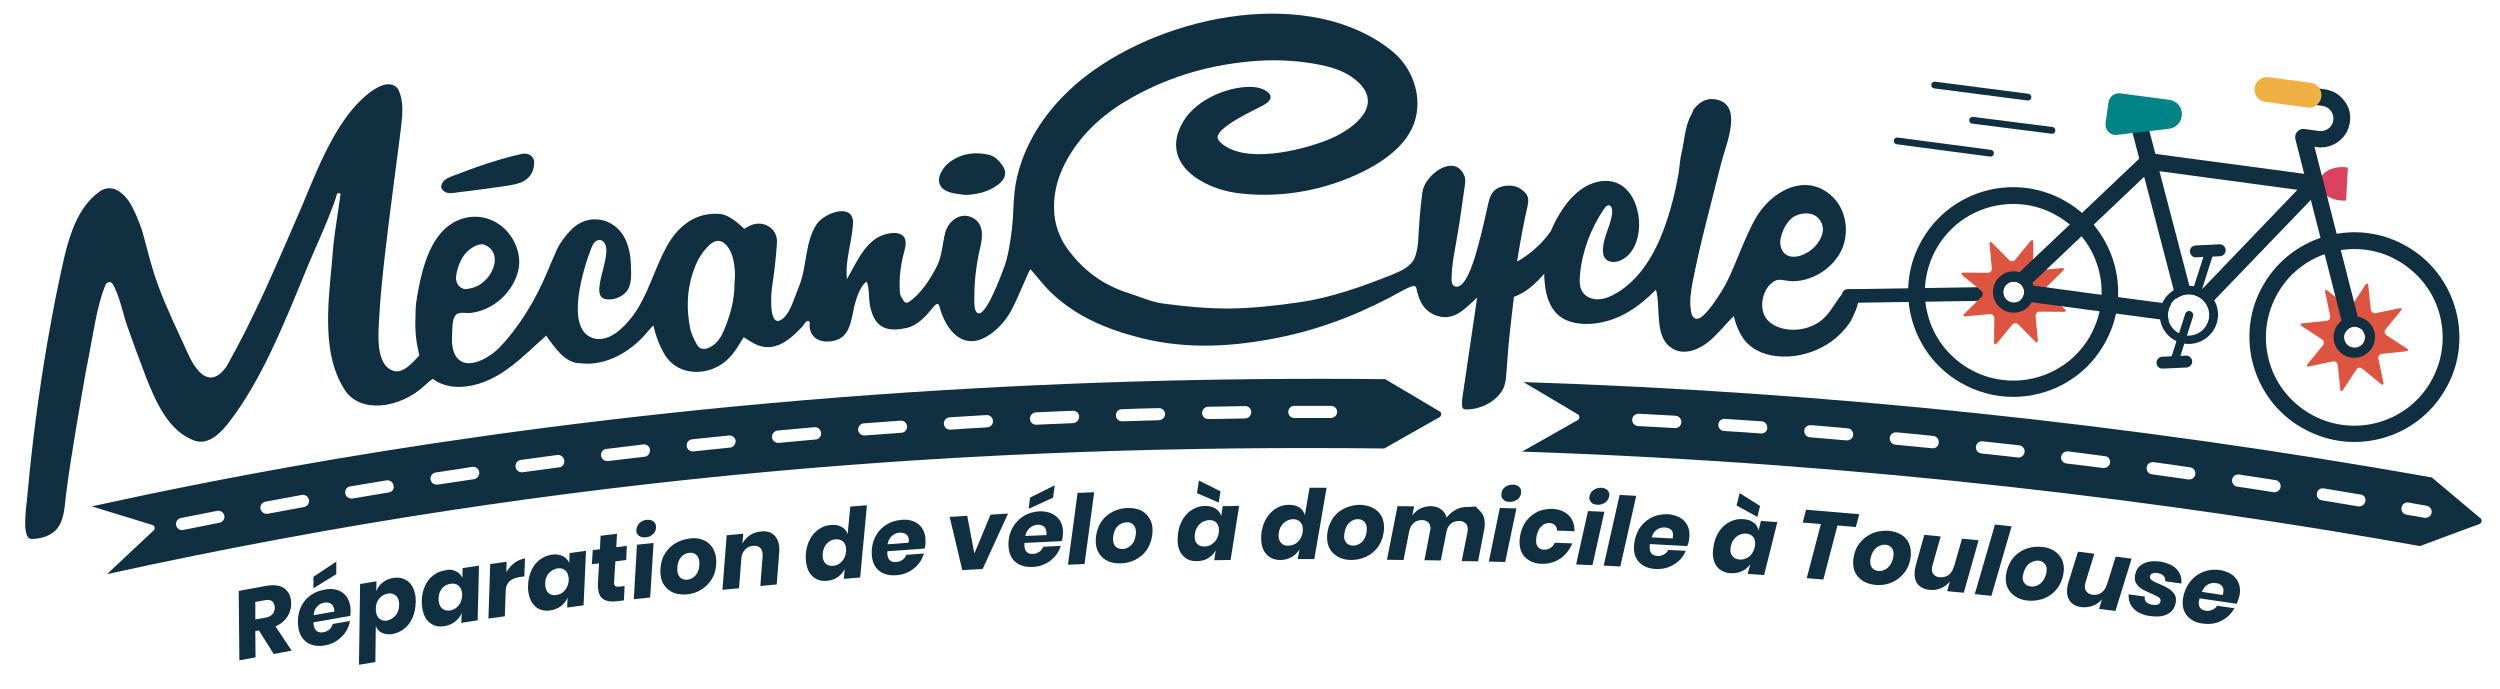 <?xml version="1.0" encoding="utf-8"?>
<!-- Generator: Adobe Illustrator 23.0.1, SVG Export Plug-In . SVG Version: 6.00 Build 0)  -->
<svg version="1.1" id="Calque_1" xmlns="http://www.w3.org/2000/svg" xmlns:xlink="http://www.w3.org/1999/xlink" x="0px" y="0px"
	 viewBox="0 0 1114.3 307.3" style="enable-background:new 0 0 1114.3 307.3;" xml:space="preserve">
<style type="text/css">
	.st0{fill:#102F40;}
	.st1{fill:#DD5540;}
	.st2{fill:#DA425D;}
	.st3{fill:#F0B043;}
	.st4{fill:#3C3D41;}
	.st5{fill:#028486;}
	.st6{fill:#068587;}
	.st7{fill:#112F41;}
	.st8{fill:none;stroke:#FFFFFF;stroke-width:59.498;stroke-miterlimit:10;}
	.st9{fill:none;stroke:#112F41;stroke-width:13.222;stroke-linecap:round;stroke-miterlimit:10;}
	
		.st10{fill:none;stroke:#112F41;stroke-width:13.222;stroke-linecap:round;stroke-miterlimit:10;stroke-dasharray:39.869,53.159;}
	.st11{clip-path:url(#SVGID_3_);}
	.st12{fill:#F0AA21;}
	.st13{fill:#FF8000;}
	.st14{fill:#ED553B;}
	.st15{fill:#FFFFFF;}
	.st16{fill:none;stroke:#3B3D41;stroke-width:24.553;stroke-miterlimit:10;}
	.st17{fill:none;stroke:#FFFFFF;stroke-width:5.456;stroke-linecap:round;stroke-miterlimit:10;}
	.st18{fill:none;stroke:#FFFFFF;stroke-width:5.456;stroke-linecap:round;stroke-miterlimit:10;stroke-dasharray:16.234,21.645;}
	.st19{fill:none;stroke:#3B3D41;stroke-width:2.587;stroke-linecap:round;stroke-miterlimit:10;}
	.st20{fill:#3B3D41;}
	.st21{fill:none;stroke:#3B3D41;stroke-width:5.282;stroke-linecap:round;stroke-linejoin:round;stroke-miterlimit:10;}
	.st22{fill:#E2E7EA;stroke:#3B3D41;stroke-width:3.238;stroke-linecap:round;stroke-linejoin:round;stroke-miterlimit:10;}
	.st23{fill:none;stroke:#3B3D41;stroke-width:4.637;stroke-linecap:round;stroke-linejoin:round;stroke-miterlimit:10;}
	.st24{fill:none;stroke:#3B3D41;stroke-width:6.477;stroke-miterlimit:10;}
	.st25{fill:none;stroke:#3B3D41;stroke-width:1.619;stroke-linecap:round;stroke-linejoin:round;stroke-miterlimit:10;}
	.st26{fill:none;stroke:#3B3D41;stroke-width:6.477;stroke-linecap:round;stroke-linejoin:round;stroke-miterlimit:10;}
	.st27{fill:none;stroke:#3B3D41;stroke-width:9.715;stroke-linecap:round;stroke-linejoin:round;stroke-miterlimit:10;}
	.st28{fill:#FFFFFF;stroke:#3B3D41;stroke-width:3.238;stroke-miterlimit:10;}
	.st29{fill:#3B3D41;stroke:#3B3D41;stroke-width:8.153;stroke-linecap:round;stroke-linejoin:round;stroke-miterlimit:10;}
	.st30{fill:#F4F0E4;}
	.st31{fill:#6B3A4A;}
	.st32{fill:none;stroke:#112F41;stroke-width:9;stroke-miterlimit:10;}
	.st33{fill:#DF405C;}
	.st34{fill:#F2B134;}
	.st35{fill:#A6271E;}
	.st36{fill:#272A2C;}
	.st37{fill:#102935;}
	.st38{clip-path:url(#SVGID_10_);}
	.st39{opacity:0.39;clip-path:url(#SVGID_10_);}
	.st40{fill:none;stroke:#112F41;stroke-width:24.553;stroke-miterlimit:10;}
	.st41{fill:none;stroke:#FFFFFF;stroke-width:5.456;stroke-linecap:round;stroke-miterlimit:10;stroke-dasharray:16.453,21.937;}
	.st42{fill:none;stroke:#112F41;stroke-width:31;stroke-miterlimit:10;}
	.st43{clip-path:url(#SVGID_14_);fill:none;stroke:#112F41;stroke-width:64.226;stroke-miterlimit:10;}
	.st44{clip-path:url(#SVGID_14_);}
	.st45{fill:none;stroke:#FFFFFF;stroke-width:14.272;stroke-linecap:round;stroke-miterlimit:10;}
	
		.st46{fill:none;stroke:#FFFFFF;stroke-width:14.272;stroke-linecap:round;stroke-miterlimit:10;stroke-dasharray:43.037,57.383;}
	.st47{clip-path:url(#SVGID_16_);fill:none;stroke:#112F41;stroke-width:64.226;stroke-miterlimit:10;}
	.st48{clip-path:url(#SVGID_16_);}
	.st49{fill:none;stroke:#112F41;stroke-width:11.796;stroke-miterlimit:10;}
	.st50{fill:none;stroke:#112F41;stroke-width:11;stroke-miterlimit:10;}
	.st51{fill:none;}
</style>
<g>
	<g>
		<path class="st0" d="M641.7,183.4l-11.1-6.6l-13.2-7.8l0,0c-76-0.8-151.7,1.5-227.1,6.9c-172.6,12.4-295.8,38.1-349.4,49.8
			l14.7,4.5l12.3,3.8c1.1,0.3,1.4,1.7,0.6,2.4l-9.5,8.9l-11.3,10.6c205.2-45.2,393.1-58,569.3-56l0,0l13.4-7.6l11.3-6.4
			C642.6,185.3,642.6,183.9,641.7,183.4z M97.8,233c-5.6,1.1-11,2.2-16.1,3.2c-0.2,0-0.4,0.1-0.5,0.1c-1.3,0-2.4-0.9-2.7-2.2
			c-0.3-1.5,0.7-2.9,2.1-3.2c5.1-1,10.5-2.1,16.2-3.2c1.5-0.3,2.9,0.7,3.2,2.2C100.3,231.3,99.3,232.7,97.8,233z M135.5,226
			c-5.6,1-10.9,2-16.2,3c-0.2,0-0.3,0-0.5,0c-1.3,0-2.4-0.9-2.7-2.2c-0.3-1.5,0.7-2.9,2.2-3.2c5.2-1,10.6-2,16.2-3
			c1.5-0.3,2.9,0.7,3.2,2.2C138,224.3,137,225.7,135.5,226z M173.3,219.5c-5.5,0.9-10.9,1.8-16.2,2.7c-0.2,0-0.3,0-0.5,0
			c-1.3,0-2.5-0.9-2.7-2.3c-0.3-1.5,0.7-2.9,2.2-3.1c5.3-0.9,10.7-1.8,16.2-2.7c1.5-0.2,2.9,0.8,3.1,2.3
			C175.8,217.9,174.8,219.3,173.3,219.5z M211.2,213.6c-5.5,0.8-10.9,1.6-16.2,2.4c-0.1,0-0.3,0-0.4,0c-1.3,0-2.5-1-2.7-2.3
			c-0.2-1.5,0.8-2.9,2.3-3.1c5.3-0.8,10.8-1.6,16.3-2.5c1.5-0.2,2.9,0.8,3.1,2.3C213.7,212,212.7,213.4,211.2,213.6z M249.2,208.3
			c-5.5,0.7-10.9,1.5-16.3,2.2c-0.1,0-0.3,0-0.4,0c-1.3,0-2.5-1-2.7-2.4c-0.2-1.5,0.8-2.9,2.3-3.1c5.4-0.7,10.8-1.5,16.3-2.2
			c1.5-0.2,2.9,0.9,3.1,2.3C251.7,206.8,250.7,208.2,249.2,208.3z M287.2,203.6c-5.5,0.6-11,1.3-16.3,1.9c-0.1,0-0.2,0-0.3,0
			c-1.4,0-2.5-1-2.7-2.4c-0.2-1.5,0.9-2.9,2.4-3c5.4-0.7,10.8-1.3,16.4-2c1.5-0.2,2.9,0.9,3,2.4
			C289.8,202.1,288.7,203.5,287.2,203.6z M325.4,199.5c-5.5,0.6-11,1.1-16.3,1.7c-0.1,0-0.2,0-0.3,0c-1.4,0-2.6-1-2.7-2.4
			c-0.2-1.5,0.9-2.8,2.4-3c5.4-0.6,10.9-1.1,16.4-1.7c1.5-0.1,2.8,0.9,3,2.4C327.9,198,326.9,199.3,325.4,199.5z M363.5,195.9
			c-5.5,0.5-11,1-16.4,1.5c-0.1,0-0.2,0-0.3,0c-1.4,0-2.6-1.1-2.7-2.5c-0.1-1.5,1-2.8,2.5-3c5.4-0.5,10.9-1,16.4-1.5
			c1.5-0.1,2.8,1,3,2.5C366.1,194.5,365,195.8,363.5,195.9z M401.8,192.9c-5.5,0.4-11,0.8-16.4,1.2c-0.1,0-0.1,0-0.2,0
			c-1.4,0-2.6-1.1-2.7-2.5c-0.1-1.5,1-2.8,2.5-2.9c5.4-0.4,10.9-0.8,16.4-1.2c1.5-0.1,2.8,1,2.9,2.5
			C404.4,191.5,403.3,192.8,401.8,192.9z M440,190.5c-5.5,0.3-11,0.6-16.4,1c-0.1,0-0.1,0-0.2,0c-1.4,0-2.6-1.1-2.7-2.6
			c-0.1-1.5,1-2.8,2.6-2.9c5.4-0.3,10.9-0.7,16.4-1c1.5-0.1,2.8,1.1,2.9,2.6C442.7,189.1,441.5,190.4,440,190.5z M478.3,188.6
			c-5.5,0.2-11,0.5-16.4,0.7c0,0-0.1,0-0.1,0c-1.4,0-2.7-1.1-2.7-2.6c-0.1-1.5,1.1-2.8,2.6-2.9c5.4-0.3,10.9-0.5,16.5-0.7
			c1.5-0.1,2.8,1.1,2.8,2.6C481,187.3,479.8,188.5,478.3,188.6z M516.6,187.3c-5.5,0.2-11,0.3-16.4,0.5c0,0-0.1,0-0.1,0
			c-1.5,0-2.7-1.2-2.7-2.6c-0.1-1.5,1.1-2.8,2.6-2.8c5.4-0.2,10.9-0.4,16.5-0.5c0,0,0.1,0,0.1,0c1.5,0,2.7,1.2,2.7,2.7
			C519.3,186,518.1,187.2,516.6,187.3z M555,186.5c-5.5,0.1-11,0.2-16.4,0.3c0,0,0,0-0.1,0c-1.5,0-2.7-1.2-2.7-2.7
			c0-1.5,1.2-2.8,2.7-2.8c5.5-0.1,10.9-0.2,16.5-0.3c0,0,0,0,0,0c1.5,0,2.7,1.2,2.7,2.7C557.7,185.2,556.5,186.5,555,186.5z
			 M593.3,186.3C593.3,186.3,593.3,186.3,593.3,186.3l-2.8,0c-4.6,0-9.1,0-13.6,0c0,0,0,0,0,0c-1.5,0-2.7-1.2-2.7-2.7
			c0-1.5,1.2-2.7,2.7-2.7c4.5,0,9.1,0,13.6,0l2.8,0c1.5,0,2.7,1.2,2.7,2.7C596,185,594.8,186.2,593.3,186.3z"/>
	</g>
	<g>
		<path class="st0" d="M1105.6,231l-9.9-8.3l-11.8-9.9l0,0C949.4,188.9,814,174.7,679,170.3h-0.1l0.1,0l13.2,7.8l11.1,6.6
			c0.9,0.6,0.9,1.9,0,2.5l-11.3,6.4c0,0-10.1,5.7-13.4,7.6c0,0-0.1,0.1-0.1,0.1l0.2,0c154.1,5.2,290.3,22.5,399.9,42.1l0,0l0,0
			c0,0,0,0,0,0l0,0l14.5-5.4l12.2-4.5C1106.2,233.1,1106.4,231.7,1105.6,231z M746.7,190.8c-0.1,0-0.1,0-0.2,0
			c-5.5-0.3-11-0.6-16.4-0.9c-1.5-0.1-2.7-1.4-2.6-2.9c0.1-1.5,1.4-2.6,2.9-2.6c5.5,0.3,10.9,0.6,16.4,0.9c1.5,0.1,2.7,1.4,2.6,2.9
			C749.4,189.6,748.2,190.8,746.7,190.8z M785,193.2c-0.1,0-0.1,0-0.2,0c-5.5-0.4-11-0.8-16.4-1.1c-1.5-0.1-2.6-1.4-2.5-2.9
			c0.1-1.5,1.4-2.6,2.9-2.5c5.5,0.4,10.9,0.7,16.4,1.1c1.5,0.1,2.6,1.4,2.5,2.9C787.7,192.2,786.5,193.2,785,193.2z M823.3,196.3
			c-0.1,0-0.2,0-0.2,0c-5.5-0.5-10.9-0.9-16.4-1.4c-1.5-0.1-2.6-1.4-2.5-2.9c0.1-1.5,1.4-2.6,2.9-2.5c5.4,0.4,10.9,0.9,16.4,1.4
			c1.5,0.1,2.6,1.4,2.5,3C825.9,195.2,824.7,196.3,823.3,196.3z M861.5,199.8c-0.1,0-0.2,0-0.3,0c-5.5-0.5-10.9-1.1-16.4-1.6
			c-1.5-0.1-2.6-1.5-2.5-3c0.1-1.5,1.5-2.6,3-2.5c5.4,0.5,10.9,1,16.4,1.6c1.5,0.2,2.6,1.5,2.4,3
			C864.1,198.8,862.9,199.8,861.5,199.8z M902.4,201.5c-0.2,1.4-1.3,2.4-2.7,2.4c-0.1,0-0.2,0-0.3,0c-5.5-0.6-10.9-1.2-16.3-1.8
			c-1.5-0.2-2.6-1.5-2.4-3c0.2-1.5,1.5-2.6,3-2.4c5.4,0.6,10.9,1.2,16.4,1.8C901.5,198.7,902.6,200,902.4,201.5z M940.5,206.2
			c-0.2,1.4-1.4,2.4-2.7,2.4c-0.1,0-0.2,0-0.4,0c-5.5-0.7-10.9-1.4-16.3-2c-1.5-0.2-2.6-1.5-2.4-3c0.2-1.5,1.5-2.5,3-2.4
			c5.4,0.7,10.9,1.3,16.3,2.1C939.6,203.3,940.7,204.7,940.5,206.2z M978.5,211.4c-0.2,1.4-1.4,2.3-2.7,2.3c-0.1,0-0.3,0-0.4,0
			c-5.4-0.8-10.9-1.5-16.3-2.3c-1.5-0.2-2.5-1.6-2.3-3.1c0.2-1.5,1.6-2.5,3.1-2.3c5.4,0.7,10.9,1.5,16.3,2.3
			C977.7,208.5,978.7,209.9,978.5,211.4z M1016.5,217.1c-0.2,1.3-1.4,2.3-2.7,2.3c-0.1,0-0.3,0-0.4,0c-5.4-0.9-10.8-1.7-16.2-2.5
			c-1.5-0.2-2.5-1.6-2.3-3.1c0.2-1.5,1.6-2.5,3.1-2.3c5.4,0.8,10.8,1.7,16.3,2.5C1015.7,214.2,1016.7,215.6,1016.5,217.1z
			 M1054.3,223.4c-0.2,1.3-1.4,2.3-2.7,2.3c-0.2,0-0.3,0-0.5,0c-5.4-0.9-10.8-1.8-16.2-2.7c-1.5-0.2-2.5-1.6-2.2-3.1
			c0.2-1.5,1.6-2.5,3.1-2.2c5.4,0.9,10.8,1.8,16.2,2.7C1053.6,220.5,1054.6,221.9,1054.3,223.4z M1083.8,228.6
			c-0.2,1.3-1.4,2.2-2.7,2.2c-0.2,0-0.3,0-0.5,0c-2.7-0.5-5.3-1-8-1.4c-1.5-0.3-2.5-1.7-2.2-3.2c0.3-1.5,1.7-2.5,3.2-2.2
			c2.7,0.5,5.3,1,8,1.4C1083.1,225.7,1084.1,227.1,1083.8,228.6z"/>
	</g>
	<g>
		<path class="st0" d="M126.2,261.9c1.8,1.1,3,2.8,3.4,5.1c0.1,0.7,0.2,1.3,0.2,1.9c0,2.2-0.6,4.3-1.8,6.1c-1.2,1.8-2.9,3.2-5.2,4.2
			L130,290l-8,1.5l-6.6-10.5l-1.6,0.3l0.1,11.7l-7.2,1.3l-0.3-30.9l12.3-2.3C121.9,260.6,124.3,260.8,126.2,261.9z M122.3,269.8
			c-0.4-1.9-1.7-2.7-4.1-2.3l-4.4,0.8l0,7.8l4.5-0.8c2.8-0.5,4.2-2.1,4.2-4.7C122.4,270.3,122.4,270,122.3,269.8z"/>
		<path class="st0" d="M152.3,263.9c2.1,1.3,3.3,3.4,3.8,6.2c0.1,0.7,0.2,1.5,0.2,2.4c0,0.7-0.1,1.4-0.2,2l-16.4,2.9
			c0,0.6,0.1,1,0.1,1.2c0.4,2.6,1.9,3.6,4.4,3.2c1-0.2,1.9-0.6,2.7-1.3c0.7-0.7,1.2-1.5,1.4-2.4l7.7-1.3c-0.5,2.7-1.7,5.1-3.8,7.1
			c-2,2-4.6,3.3-7.6,3.8c-3,0.5-5.6,0.1-7.7-1.3c-2.1-1.4-3.4-3.6-3.9-6.6c-0.2-0.9-0.2-1.9-0.2-2.9c0-2.5,0.5-4.7,1.5-6.7
			c1-2,2.4-3.7,4.2-4.9c1.8-1.3,3.9-2.1,6.2-2.5C147.7,262.2,150.3,262.6,152.3,263.9z M149.9,255.9l-10.2,6.3l0-5.1l10.2-6.8
			L149.9,255.9z M148.9,271.4c-0.2-1.1-0.7-1.9-1.5-2.4c-0.8-0.4-1.7-0.6-2.8-0.4c-1.3,0.2-2.4,0.8-3.3,1.8c-0.9,1-1.4,2.2-1.5,3.8
			l9.2-1.6C149,272.2,149,271.7,148.9,271.4z"/>
		<path class="st0" d="M181.7,259c1.8,1.4,2.9,3.5,3.4,6.3c0.2,0.9,0.2,2,0.2,3.1c-0.1,2.5-0.5,4.8-1.4,6.9c-0.9,2-2.1,3.7-3.7,4.9
			c-1.6,1.3-3.3,2-5.2,2.4c-1.8,0.3-3.4,0.1-4.7-0.5c-1.3-0.6-2.2-1.6-2.8-3l-0.2,16l-7.3,1.2l0.5-36l7.3-1.2l-0.1,4.4
			c0.6-1.6,1.6-2.9,2.9-3.9c1.3-1.1,2.9-1.7,4.7-2C177.8,257.2,179.9,257.7,181.7,259z M176.4,274.2c1-1.2,1.5-2.7,1.5-4.6
			c0-0.5,0-1-0.1-1.4c-0.2-1.4-0.8-2.4-1.7-3c-0.9-0.6-2-0.9-3.3-0.6c-1.5,0.2-2.8,1-3.8,2.2c-1,1.2-1.5,2.7-1.5,4.6
			c0,0.5,0,0.9,0.1,1.4c0.2,1.4,0.8,2.4,1.7,3.1c0.9,0.7,2,0.9,3.3,0.7C174.2,276.2,175.4,275.4,176.4,274.2z"/>
		<path class="st0" d="M203.2,254.6c1.4,0.7,2.3,1.6,2.9,3l0.1-4.4l7.3-1.1l-0.6,24.4l-7.3,1.1l0.2-4.4c-0.6,1.5-1.6,2.8-3,3.9
			c-1.3,1-2.9,1.7-4.8,2c-2.6,0.4-4.7-0.1-6.5-1.6c-1.8-1.4-2.8-3.6-3.3-6.6c-0.2-1.2-0.2-2.3-0.2-3.4c0.1-2.4,0.6-4.6,1.5-6.5
			c0.9-1.9,2.1-3.5,3.7-4.6c1.5-1.2,3.3-1.9,5.2-2.2C200.2,253.7,201.8,253.9,203.2,254.6z M197,262.3c-1,1.2-1.5,2.7-1.5,4.6
			c0,0.5,0,1,0.1,1.4c0.2,1.4,0.8,2.4,1.7,3.1c0.9,0.6,2,0.9,3.3,0.7c1.5-0.2,2.8-1,3.8-2.2c1-1.2,1.5-2.7,1.6-4.5
			c0-0.5,0-1-0.1-1.4c-0.2-1.4-0.8-2.4-1.7-3.1c-0.9-0.7-2-0.9-3.3-0.7C199.2,260.4,198,261.1,197,262.3z"/>
		<path class="st0" d="M229.3,250.9c1.5-1.1,3-1.7,4.7-2l-0.3,8l-2.1,0.3c-1.9,0.3-3.4,0.9-4.5,1.9c-1.1,1-1.7,2.5-1.7,4.5
			l-0.4,11.1l-7.3,1l0.8-24.3l7.3-1l-0.1,4.6C226.7,253.3,227.9,251.9,229.3,250.9z"/>
		<path class="st0" d="M250.9,247.9c1.3,0.7,2.3,1.7,2.8,3l0.2-4.4l7.3-1l-1.1,24.3l-7.3,1l0.2-4.4c-0.7,1.5-1.7,2.8-3,3.8
			c-1.4,1-3,1.6-4.8,1.9c-2.6,0.3-4.7-0.2-6.5-1.7c-1.7-1.5-2.8-3.7-3.2-6.6c-0.2-1.2-0.2-2.3-0.1-3.4c0.1-2.4,0.7-4.6,1.6-6.5
			c0.9-1.9,2.2-3.4,3.8-4.6c1.6-1.1,3.3-1.8,5.2-2.1C247.9,247,249.6,247.2,250.9,247.9z M244.6,255.5c-1,1.2-1.6,2.7-1.6,4.5
			c0,0.5,0,1,0.1,1.4c0.2,1.4,0.7,2.4,1.6,3.1c0.9,0.7,2,0.9,3.3,0.7c1.5-0.2,2.8-0.9,3.8-2.1c1-1.2,1.6-2.7,1.7-4.5
			c0-0.5,0-1-0.1-1.4c-0.2-1.4-0.7-2.4-1.6-3.1c-0.9-0.7-2-0.9-3.3-0.8C246.9,253.7,245.6,254.4,244.6,255.5z"/>
		<path class="st0" d="M273.7,259.3c0,0.4,0,0.7,0,0.8c0.1,0.6,0.3,1,0.7,1.2c0.4,0.2,0.9,0.3,1.7,0.2l2.3-0.3l-0.3,6.4l-3.3,0.4
			c-2.4,0.3-4.3,0-5.7-0.8c-1.4-0.8-2.3-2.4-2.5-4.7c-0.1-0.9-0.1-1.8-0.1-2.5l0.5-8.9l-3.2,0.4l0.4-6.3l3.2-0.4l0.3-6l7.3-0.9
			l-0.3,6l4.7-0.6l-0.3,6.3l-4.8,0.6L273.7,259.3z"/>
		<path class="st0" d="M291.3,242l-1.5,24.3l-7.3,0.8l1.4-24.3L291.3,242z M284.8,233.4c0.9-1,2-1.6,3.5-1.7
			c1.1-0.1,2.1,0.1,2.8,0.6c0.7,0.5,1.2,1.2,1.3,2.2c0.1,1.3-0.2,2.4-1.1,3.3c-0.9,1-2,1.6-3.5,1.7c-1.2,0.1-2.1-0.1-2.9-0.6
			c-0.7-0.5-1.2-1.2-1.3-2.1C283.6,235.5,284,234.4,284.8,233.4z"/>
		<path class="st0" d="M313.2,240.6c1.7,0.6,3.1,1.7,4.1,3.1s1.7,3.2,1.9,5.3c0.1,0.9,0.1,1.8,0,2.8c-0.2,2.4-0.8,4.6-2,6.4
			c-1.2,1.9-2.7,3.4-4.6,4.6c-1.9,1.2-4,1.9-6.3,2.1c-2.1,0.2-4.1,0-5.8-0.6c-1.7-0.6-3.1-1.7-4.2-3.1s-1.7-3.2-1.9-5.2
			c-0.1-0.9-0.1-1.8,0-2.8c0.2-2.4,0.8-4.6,2-6.5c1.2-1.9,2.7-3.4,4.7-4.6c1.9-1.1,4.1-1.8,6.4-2.1
			C309.6,239.7,311.5,239.9,313.2,240.6z M303.6,248.3c-1,1.1-1.6,2.7-1.7,4.6c0,0.8,0,1.3,0,1.6c0.2,1.4,0.6,2.4,1.5,3.1
			c0.8,0.6,1.8,0.9,3,0.8c1.4-0.2,2.6-0.8,3.6-1.9c1-1.1,1.6-2.7,1.7-4.6c0-0.6,0-1.1,0-1.6c-0.2-1.4-0.6-2.4-1.5-3.1
			c-0.8-0.7-1.8-0.9-3-0.8C305.9,246.5,304.6,247.2,303.6,248.3z"/>
		<path class="st0" d="M344.8,238.3c1.4,1.2,2.3,3,2.5,5.4c0.1,0.8,0.1,1.7,0,2.7l-1.1,14.1l-7.3,0.7l1-13.2c0-0.5,0-0.9,0-1.3
			c-0.1-1.2-0.5-2.1-1.3-2.7c-0.7-0.6-1.7-0.8-3-0.7c-1.5,0.1-2.7,0.7-3.6,1.8c-1,1-1.5,2.4-1.6,4.2l-1,12.9l-7.4,0.7l1.9-24.3
			l7.4-0.7l-0.4,4.4c0.8-1.5,1.9-2.7,3.3-3.7c1.4-1,3-1.5,4.9-1.7C341.5,236.6,343.4,237.1,344.8,238.3z"/>
		<path class="st0" d="M386.4,225.2l-3,32.2l-7.3,0.6l0.4-4.4c-0.7,1.5-1.8,2.7-3.2,3.7c-1.4,0.9-3,1.5-4.9,1.6
			c-2.5,0.2-4.7-0.5-6.3-2.1c-1.7-1.6-2.6-3.9-2.9-6.9c-0.1-1.1-0.1-2.2,0-3.3c0.2-2.4,0.9-4.5,1.9-6.4c1-1.9,2.4-3.3,4-4.4
			c1.6-1.1,3.4-1.7,5.3-1.8c1.9-0.2,3.5,0.1,4.8,0.9c1.3,0.7,2.2,1.8,2.6,3.2l1.2-12.3L386.4,225.2z M368.6,242.2
			c-1.1,1.1-1.7,2.6-1.9,4.5c0,0.5,0,1,0,1.4c0.1,1.4,0.6,2.5,1.4,3.2c0.8,0.7,1.9,1,3.2,0.9c1.5-0.1,2.9-0.8,3.9-1.9
			c1.1-1.2,1.7-2.6,1.9-4.4c0-0.5,0.1-1,0-1.4c-0.1-1.4-0.6-2.5-1.4-3.2c-0.9-0.7-1.9-1-3.2-0.9C371,240.4,369.7,241.1,368.6,242.2z
			"/>
		<path class="st0" d="M409.3,233.6c1.9,1.5,3,3.7,3.2,6.5c0,0.7,0,1.5,0,2.4c-0.1,0.7-0.2,1.4-0.4,2l-16.6,1.2c0,0.6,0,1,0,1.2
			c0.2,2.6,1.5,3.8,4,3.6c1.1-0.1,2-0.4,2.8-1c0.8-0.6,1.3-1.3,1.7-2.2l7.8-0.6c-0.8,2.7-2.2,4.9-4.5,6.7c-2.2,1.8-4.9,2.8-8,3
			c-3.1,0.2-5.6-0.5-7.5-2c-1.9-1.6-3-3.9-3.2-6.9c-0.1-0.9,0-1.9,0-2.9c0.3-2.5,1-4.6,2.2-6.5c1.2-1.9,2.8-3.4,4.7-4.5
			c1.9-1.1,4-1.7,6.4-1.9C404.8,231.4,407.4,232.1,409.3,233.6z M405.1,240.6c-0.1-1.1-0.5-2-1.3-2.5c-0.8-0.5-1.7-0.7-2.8-0.7
			c-1.3,0.1-2.5,0.6-3.5,1.5c-1,0.9-1.6,2.1-1.9,3.7l9.3-0.7C405.1,241.4,405.1,241,405.1,240.6z"/>
		<path class="st0" d="M434.3,246.7l7.2-17.3l7.8-0.5L438,253.6l-9.1,0.5l-5.6-23.7l7.8-0.5L434.3,246.7z"/>
		<path class="st0" d="M470.8,230.2c1.9,1.6,2.9,3.8,3,6.6c0,0.7,0,1.5-0.1,2.4c-0.1,0.7-0.2,1.4-0.5,2l-16.6,0.8c0,0.6,0,1,0,1.2
			c0.1,2.6,1.4,3.8,3.9,3.7c1.1-0.1,2-0.4,2.8-1c0.8-0.6,1.4-1.3,1.7-2.2l7.8-0.4c-0.8,2.7-2.4,4.8-4.6,6.6
			c-2.3,1.7-4.9,2.7-8.1,2.8c-3.1,0.1-5.6-0.6-7.5-2.2c-1.9-1.6-2.9-4-3.1-7c0-0.9,0-1.9,0.1-2.9c0.3-2.5,1.1-4.6,2.4-6.5
			c1.3-1.9,2.9-3.3,4.8-4.4c1.9-1.1,4.1-1.6,6.4-1.8C466.4,227.8,468.9,228.6,470.8,230.2z M466.4,237.1c-0.1-1.1-0.5-2-1.2-2.5
			c-0.7-0.5-1.7-0.8-2.7-0.7c-1.3,0.1-2.5,0.5-3.5,1.4c-1,0.9-1.7,2.1-2,3.6l9.4-0.4C466.4,237.9,466.5,237.5,466.4,237.1z
			 M469.4,221.8l-10.9,5l0.6-5l11-5.5L469.4,221.8z"/>
		<path class="st0" d="M487.7,219.4l-4.3,32l-7.4,0.3l4.3-32L487.7,219.4z"/>
		<path class="st0" d="M508.3,227.4c1.6,0.7,2.9,1.9,3.9,3.4c1,1.5,1.5,3.3,1.5,5.4c0,0.9,0,1.8-0.2,2.8c-0.4,2.4-1.2,4.5-2.5,6.3
			c-1.3,1.8-3,3.2-5,4.2c-2,1-4.1,1.6-6.5,1.6c-2.1,0.1-4.1-0.3-5.7-1c-1.7-0.8-3-1.9-3.9-3.4c-1-1.5-1.5-3.3-1.5-5.4
			c0-0.9,0-1.8,0.2-2.8c0.4-2.4,1.2-4.5,2.5-6.3c1.3-1.8,3-3.2,5-4.2c2-1,4.2-1.5,6.5-1.6C504.8,226.4,506.7,226.7,508.3,227.4z
			 M498.3,234.4c-1.1,1-1.8,2.5-2.1,4.5c-0.1,0.7-0.1,1.3-0.1,1.6c0,1.4,0.5,2.5,1.2,3.2c0.8,0.7,1.8,1,3,1c1.4,0,2.7-0.6,3.8-1.6
			c1.1-1,1.8-2.5,2.1-4.5c0.1-0.6,0.1-1.1,0.1-1.6c0-1.4-0.5-2.5-1.2-3.2c-0.8-0.7-1.8-1.1-2.9-1
			C500.6,232.9,499.4,233.4,498.3,234.4z"/>
		<path class="st0" d="M541.8,226.7c1.3,0.8,2.1,1.9,2.5,3.3l0.7-4.4l7.3-0.1l-3.8,24.1l-7.3,0.1l0.7-4.4c-0.8,1.5-2,2.6-3.4,3.5
			c-1.5,0.9-3.1,1.3-5,1.3c-2.6,0.1-4.7-0.7-6.2-2.4c-1.6-1.6-2.4-4-2.4-6.9c0-1.2,0.1-2.3,0.2-3.4c0.4-2.4,1.2-4.5,2.3-6.3
			c1.2-1.8,2.6-3.2,4.3-4.1c1.7-1,3.5-1.5,5.4-1.5C539,225.5,540.6,225.9,541.8,226.7z M534.7,233.6c-1.1,1.1-1.9,2.5-2.1,4.3
			c-0.1,0.5-0.1,1-0.1,1.4c0,1.4,0.4,2.5,1.2,3.2c0.8,0.8,1.9,1.1,3.2,1.1c1.5,0,2.9-0.6,4.1-1.7c1.2-1.1,1.9-2.5,2.2-4.3
			c0.1-0.5,0.1-0.9,0.1-1.4c0-1.4-0.4-2.5-1.2-3.3c-0.8-0.8-1.9-1.1-3.2-1.1C537.2,232,535.8,232.5,534.7,233.6z M544,219l-0.8,5
			l-9.7-4.2l0.9-5.6L544,219z"/>
		<path class="st0" d="M591.3,217.4l-5.5,31.8l-7.4,0l0.8-4.3c-0.9,1.4-2,2.6-3.5,3.4c-1.5,0.8-3.1,1.3-5,1.3
			c-2.6,0-4.6-0.8-6.2-2.5c-1.6-1.7-2.3-4.1-2.4-7.1c0-1.1,0.1-2.2,0.3-3.3c0.4-2.4,1.2-4.5,2.4-6.2c1.2-1.8,2.6-3.1,4.3-4.1
			c1.7-0.9,3.5-1.4,5.4-1.4c1.9,0,3.5,0.4,4.7,1.2c1.2,0.8,2,2,2.4,3.4l2.1-12.2L591.3,217.4z M572.2,233.1c-1.2,1-1.9,2.5-2.2,4.3
			c-0.1,0.5-0.1,1-0.1,1.4c0,1.4,0.4,2.5,1.2,3.3c0.8,0.8,1.8,1.2,3.2,1.1c1.5,0,2.9-0.5,4.1-1.6c1.2-1.1,1.9-2.5,2.2-4.3
			c0.1-0.5,0.1-0.9,0.1-1.4c0-1.4-0.4-2.5-1.2-3.3c-0.8-0.8-1.8-1.2-3.2-1.2C574.7,231.5,573.4,232,572.2,233.1z"/>
		<path class="st0" d="M611.8,226.3c1.6,0.8,2.9,2,3.8,3.5c0.9,1.5,1.3,3.4,1.3,5.4c0,0.9-0.1,1.8-0.3,2.8c-0.4,2.4-1.4,4.4-2.7,6.2
			c-1.4,1.7-3.1,3.1-5.1,4c-2,0.9-4.2,1.4-6.5,1.4c-2.1,0-4-0.4-5.7-1.3s-2.9-2-3.8-3.5c-0.9-1.5-1.3-3.3-1.3-5.4
			c0-0.9,0.1-1.8,0.3-2.8c0.4-2.4,1.4-4.4,2.7-6.2c1.4-1.8,3.1-3.1,5.2-4c2.1-0.9,4.2-1.4,6.6-1.4
			C608.4,225.1,610.2,225.5,611.8,226.3z M601.5,232.9c-1.1,1-1.9,2.5-2.2,4.4c-0.1,0.7-0.2,1.3-0.2,1.6c0,1.4,0.4,2.5,1.1,3.2
			c0.8,0.7,1.7,1.1,2.9,1.1c1.4,0,2.7-0.5,3.8-1.5c1.1-1,1.9-2.5,2.2-4.4c0.1-0.6,0.1-1.1,0.1-1.6c0-1.4-0.4-2.5-1.1-3.2
			c-0.8-0.7-1.7-1.1-2.9-1.1C603.9,231.4,602.6,231.9,601.5,232.9z"/>
		<path class="st0" d="M657.8,225.8c0,0,0.7,0.7,2,2.1c1.4,1.4,2,3.3,2,5.8c0,1-0.1,1.8-0.3,2.6l-2.7,13.9l-7.3-0.1l2.6-13
			c0.1-0.3,0.1-0.6,0.1-1.2c0-1.2-0.3-2.1-1-2.7c-0.7-0.6-1.6-1-2.8-1c-1.4,0-2.7,0.4-3.7,1.2c-1,0.9-1.7,2.1-2,3.6l0,0.1l0,0
			l-2.5,12.7l-7.3-0.1l2.5-13c0.1-0.4,0.1-0.8,0.2-1.2c0-1.1-0.3-2-1-2.7c-0.7-0.6-1.6-1-2.8-1c-1.4,0-2.7,0.4-3.7,1.3
			c-1,0.9-1.7,2.1-2,3.8l-2.5,12.7l-7.4-0.1l4.7-23.9l7.4,0.1l-0.8,4.1c0.9-1.3,2.1-2.4,3.5-3.1c1.4-0.7,3-1.1,4.7-1.1
			c1.8,0,3.4,0.5,4.6,1.4c1.2,0.9,2.1,2.1,2.5,3.7c1.1-1.5,2.4-2.6,4.1-3.5c1.6-0.9,3.3-1.3,5.1-1.2
			C656.5,225.8,657.8,225.8,657.8,225.8z"/>
		<path class="st0" d="M675.9,226.6l-5,23.9l-7.3-0.2l4.9-23.9L675.9,226.6z M670.7,217.2c1-0.8,2.2-1.2,3.7-1.2c1.1,0,2,0.4,2.7,1
			c0.7,0.6,1,1.4,0.9,2.3c0,1.3-0.5,2.3-1.5,3.2c-1,0.8-2.2,1.2-3.7,1.2c-1.2,0-2.1-0.4-2.7-1c-0.7-0.6-1-1.4-0.9-2.3
			C669.2,219.1,669.7,218,670.7,217.2z"/>
		<path class="st0" d="M699.2,229.7c1.8,1.8,2.6,4.1,2.6,7.1l-7.8-0.3c0-1-0.3-1.8-0.9-2.4s-1.4-0.9-2.5-1c-1.3,0-2.5,0.4-3.5,1.4
			c-1.1,1-1.8,2.4-2.2,4.4c-0.1,0.6-0.2,1.2-0.2,1.8c-0.1,1.4,0.2,2.4,0.9,3.2c0.6,0.7,1.5,1.1,2.6,1.1c1.1,0,2-0.2,2.9-0.8
			c0.8-0.5,1.5-1.3,1.9-2.3l7.8,0.3c-1.2,2.9-3,5.2-5.4,6.8c-2.5,1.6-5.2,2.4-8.3,2.3c-3.1-0.1-5.5-1.1-7.3-2.9
			c-1.8-1.8-2.6-4.3-2.5-7.4c0-0.7,0.2-1.7,0.4-3c0.5-2.4,1.5-4.4,2.8-6.1c1.4-1.7,3.1-3,5-3.9c2-0.9,4.1-1.2,6.5-1.2
			C694.9,227,697.4,227.9,699.2,229.7z"/>
		<path class="st0" d="M715.1,228.1l-5.3,23.8l-7.3-0.3l5.3-23.8L715.1,228.1z M710,218.6c1-0.8,2.2-1.2,3.7-1.2c1.1,0,2,0.4,2.7,1
			c0.6,0.6,1,1.4,0.9,2.3c-0.1,1.3-0.6,2.3-1.6,3.1c-1,0.8-2.2,1.2-3.7,1.2c-1.2-0.1-2.1-0.4-2.7-1c-0.6-0.6-1-1.4-0.9-2.3
			C708.5,220.5,709,219.4,710,218.6z"/>
		<path class="st0" d="M729.3,221l-7.1,31.5l-7.4-0.4l7.1-31.5L729.3,221z"/>
		<path class="st0" d="M750.7,232.2c1.7,1.8,2.5,4.1,2.3,6.9c0,0.7-0.2,1.5-0.3,2.4c-0.2,0.7-0.4,1.3-0.7,1.9l-16.6-0.9
			c-0.1,0.6-0.1,1-0.1,1.2c-0.1,2.6,1,4,3.5,4.1c1.1,0.1,2-0.2,2.9-0.7c0.9-0.5,1.5-1.2,1.9-2l7.8,0.4c-1.1,2.6-2.8,4.6-5.3,6.1
			c-2.4,1.5-5.2,2.2-8.3,2c-3.1-0.2-5.5-1.2-7.2-3c-1.7-1.8-2.5-4.2-2.3-7.3c0.1-0.9,0.2-1.9,0.4-2.9c0.6-2.4,1.6-4.5,3-6.2
			c1.4-1.7,3.2-3,5.2-3.9c2-0.8,4.2-1.2,6.6-1.1C746.6,229.5,749,230.4,750.7,232.2z M745.7,238.7c0.1-1.1-0.2-2-0.9-2.6
			c-0.7-0.6-1.6-0.9-2.7-1c-1.3-0.1-2.6,0.3-3.6,1c-1.1,0.7-1.9,1.9-2.3,3.4l9.4,0.5C745.6,239.5,745.6,239,745.7,238.7z"/>
		<path class="st0" d="M781.7,233c1.2,0.9,1.9,2.1,2.1,3.5l1.1-4.3l7.3,0.5l-5.9,23.6l-7.3-0.5l1.1-4.3c-1,1.4-2.2,2.4-3.7,3.1
			c-1.5,0.7-3.2,1-5.1,0.9c-2.6-0.2-4.6-1.2-6-2.9c-1.4-1.8-2-4.2-1.8-7.1c0.1-1.2,0.3-2.3,0.5-3.4c0.6-2.3,1.5-4.4,2.8-6
			c1.3-1.7,2.8-2.9,4.6-3.7c1.8-0.8,3.6-1.2,5.5-1C779,231.5,780.5,232,781.7,233z M774,239.2c-1.2,0.9-2.1,2.3-2.5,4.1
			c-0.1,0.5-0.2,1-0.2,1.4c-0.1,1.4,0.2,2.5,1,3.3c0.7,0.8,1.8,1.3,3.1,1.4c1.5,0.1,2.9-0.3,4.2-1.3c1.2-1,2.1-2.3,2.5-4.1
			c0.1-0.5,0.2-0.9,0.2-1.4c0.1-1.4-0.2-2.5-1-3.4c-0.7-0.8-1.8-1.3-3.1-1.4C776.6,237.8,775.2,238.2,774,239.2z M784.5,225.5
			l-1.2,4.9l-9.3-5.1l1.4-5.5L784.5,225.5z"/>
		<path class="st0" d="M828.7,229.2l-1.5,5.7l-8.2-0.7l-6.3,24.1l-7.4-0.6l6.3-24.1l-8.1-0.7l1.5-5.7L828.7,229.2z"/>
		<path class="st0" d="M847.4,238.3c1.5,0.9,2.7,2.2,3.4,3.8c0.8,1.6,1,3.5,0.9,5.5c-0.1,0.9-0.2,1.8-0.5,2.8
			c-0.6,2.3-1.7,4.3-3.3,5.9c-1.5,1.6-3.3,2.8-5.4,3.6c-2.1,0.8-4.3,1-6.6,0.8c-2.1-0.2-4-0.8-5.5-1.7c-1.6-1-2.7-2.2-3.5-3.8
			c-0.8-1.6-1-3.4-0.9-5.5c0.1-0.9,0.3-1.8,0.5-2.8c0.6-2.3,1.7-4.3,3.3-5.9c1.5-1.6,3.4-2.8,5.5-3.6c2.1-0.7,4.3-1,6.7-0.8
			C844,236.8,845.9,237.4,847.4,238.3z M836.5,244c-1.2,0.9-2.1,2.3-2.6,4.2c-0.2,0.7-0.3,1.3-0.3,1.6c-0.1,1.4,0.2,2.5,0.8,3.3
			c0.7,0.8,1.6,1.2,2.8,1.4c1.4,0.1,2.7-0.3,3.9-1.2c1.2-0.9,2.1-2.3,2.6-4.2c0.1-0.6,0.2-1.1,0.3-1.6c0.1-1.4-0.2-2.5-0.8-3.3
			c-0.7-0.8-1.6-1.3-2.8-1.4C839.1,242.7,837.8,243.1,836.5,244z"/>
		<path class="st0" d="M881.9,240.8l-6.6,23.4l-7.4-0.7l1.2-4.3c-1.1,1.3-2.4,2.3-4,3c-1.6,0.7-3.3,0.9-5.1,0.7
			c-2.3-0.2-4-1.1-5.2-2.5c-1.2-1.5-1.6-3.4-1.4-5.8c0.1-0.8,0.3-1.7,0.5-2.6l3.8-13.6l7.3,0.7l-3.6,12.7c-0.1,0.4-0.2,0.9-0.3,1.3
			c-0.1,1.2,0.1,2.2,0.7,2.9c0.6,0.7,1.5,1.2,2.8,1.3c1.5,0.1,2.7-0.2,3.9-1c1.1-0.8,1.9-2.1,2.4-3.8l0,0.2l3.6-12.6L881.9,240.8z"
			/>
		<path class="st0" d="M896.6,234.6l-9,31l-7.4-0.8l9-31L896.6,234.6z"/>
		<path class="st0" d="M915.7,245.6c1.5,1,2.6,2.3,3.4,3.9c0.7,1.6,1,3.5,0.7,5.6c-0.1,0.9-0.3,1.8-0.6,2.7
			c-0.7,2.3-1.8,4.3-3.4,5.8c-1.6,1.6-3.4,2.7-5.5,3.4c-2.1,0.7-4.3,0.9-6.6,0.7c-2.1-0.2-4-0.9-5.5-1.9c-1.5-1-2.7-2.3-3.4-3.9
			c-0.7-1.6-1-3.5-0.7-5.5c0.1-0.9,0.3-1.8,0.6-2.7c0.7-2.3,1.8-4.3,3.4-5.9c1.6-1.6,3.4-2.7,5.6-3.4c2.1-0.7,4.4-0.9,6.7-0.6
			C912.4,244,914.2,244.6,915.7,245.6z M904.7,251c-1.2,0.9-2.1,2.2-2.7,4.1c-0.2,0.7-0.3,1.2-0.4,1.6c-0.2,1.4,0.1,2.5,0.8,3.3
			c0.7,0.8,1.6,1.3,2.8,1.4c1.4,0.2,2.7-0.2,4-1.1c1.2-0.9,2.1-2.2,2.7-4.1c0.2-0.6,0.3-1.1,0.3-1.6c0.2-1.4-0.1-2.5-0.8-3.3
			c-0.7-0.8-1.6-1.3-2.8-1.4C907.3,249.8,906,250.2,904.7,251z"/>
		<path class="st0" d="M950.1,249l-7.2,23.3l-7.3-0.9l1.3-4.3c-1.1,1.3-2.4,2.3-4.1,2.9c-1.6,0.6-3.3,0.8-5.1,0.6
			c-2.3-0.3-4-1.2-5.1-2.7c-1.1-1.5-1.5-3.4-1.2-5.9c0.1-0.8,0.3-1.7,0.6-2.6l4.2-13.5l7.3,0.9l-3.9,12.6c-0.1,0.4-0.2,0.9-0.3,1.3
			c-0.2,1.2,0.1,2.2,0.7,3c0.6,0.8,1.5,1.2,2.7,1.4c1.4,0.2,2.8-0.1,3.9-0.9c1.2-0.8,2-2.1,2.5-3.8l0,0.2l3.9-12.5L950.1,249z"/>
		<path class="st0" d="M970.2,253.7c1.6,1.7,2.3,3.9,2.1,6.4l-7.2-1c0.1-1-0.2-1.8-0.8-2.5c-0.6-0.6-1.6-1-2.8-1.2
			c-0.9-0.1-1.6,0-2.2,0.2c-0.6,0.3-0.9,0.7-1,1.4c-0.1,0.7,0.2,1.2,0.9,1.7s1.8,1,3.3,1.6c1.7,0.7,3,1.4,4,2c1,0.6,1.9,1.4,2.6,2.4
			c0.7,1,0.9,2.2,0.7,3.7c-0.1,0.6-0.2,1.1-0.4,1.6c-0.6,1.7-1.8,3.1-3.7,3.9c-1.9,0.9-4.3,1.1-7.2,0.7c-3.2-0.4-5.7-1.5-7.4-3.2
			c-1.7-1.7-2.5-3.9-2.3-6.5l7.2,1c-0.2,1,0,1.8,0.7,2.5c0.7,0.6,1.7,1.1,3.1,1.2c1,0.1,1.7,0,2.3-0.3c0.5-0.3,0.8-0.8,0.9-1.4
			c0.1-0.7-0.2-1.3-0.9-1.7c-0.7-0.5-1.8-1-3.4-1.7c-1.6-0.7-2.9-1.3-3.9-1.9c-1-0.6-1.9-1.4-2.5-2.3c-0.7-1-0.9-2.2-0.7-3.6
			c0-0.3,0.2-0.8,0.4-1.6c0.5-1.8,1.7-3.1,3.6-4c1.9-0.9,4.3-1.2,7.2-0.8C966.2,250.9,968.6,252,970.2,253.7z"/>
		<path class="st0" d="M996.6,257.8c1.5,1.9,2.1,4.3,1.7,7c-0.1,0.7-0.3,1.4-0.6,2.4c-0.2,0.7-0.5,1.3-0.8,1.9l-16.5-2.4
			c-0.1,0.6-0.2,0.9-0.3,1.1c-0.4,2.6,0.7,4.1,3.1,4.4c1,0.2,2,0,2.9-0.4c0.9-0.4,1.6-1,2.1-1.8l7.7,1.1c-1.3,2.4-3.2,4.3-5.8,5.6
			c-2.5,1.3-5.4,1.7-8.5,1.2c-3.1-0.4-5.4-1.7-6.9-3.6c-1.6-2-2.1-4.4-1.7-7.5c0.1-0.9,0.4-1.9,0.7-2.9c0.8-2.3,2-4.3,3.6-5.9
			c1.6-1.6,3.4-2.7,5.6-3.4c2.1-0.7,4.3-0.8,6.7-0.5C992.8,254.7,995.1,255.9,996.6,257.8z M991,263.8c0.2-1.1-0.1-2-0.7-2.7
			c-0.6-0.7-1.5-1.1-2.6-1.2c-1.3-0.2-2.6,0-3.7,0.7c-1.1,0.6-2,1.7-2.6,3.2l9.3,1.4C990.9,264.5,991,264.1,991,263.8z"/>
	</g>
	<g>
		<g>
			<g>
				<g>
					<path class="st0" d="M883,128l-59.6,0.9c-1.4,0-2.6,1.4-2.5,3.1c0,1.7,1.2,3,2.6,3c0,0,0,0,0,0l59.8-0.9l2.8-3.3l-1.5-1.4
						L883,128z"/>
				</g>
			</g>
			<g>
				<g>
					<path class="st1" d="M919.8,139c1.1,0,1.3-0.6,0.5-1.3l-8.3-6.8c-0.8-0.7-0.9-1.9-0.1-2.7l7.6-7.5c0.8-0.8,0.5-1.3-0.6-1.2
						l-10.7,1c-1.1,0.1-2-0.7-2-1.8l0.1-10.7c0-1.1-0.6-1.3-1.3-0.5l-6.8,8.3c-0.7,0.8-1.9,0.9-2.7,0.1l-7.5-7.6
						c-0.8-0.8-1.3-0.5-1.2,0.6l1,10.7c0.1,1.1-0.7,2-1.8,2l-10.7-0.1c-1.1,0-1.3,0.6-0.5,1.3l8.3,6.8c0.8,0.7,0.9,1.9,0.1,2.7
						l-7.6,7.5c-0.8,0.8-0.5,1.3,0.6,1.2l10.7-1c1.1-0.1,2,0.7,2,1.8l-0.1,10.7c0,1.1,0.6,1.3,1.3,0.5l6.8-8.3
						c0.7-0.8,1.9-0.9,2.7-0.1l7.5,7.6c0.8,0.8,1.3,0.5,1.2-0.6l-1-10.7c-0.1-1.1,0.7-2,1.8-2L919.8,139z M897.6,134.9
						c-2.6,0-4.7-2.1-4.7-4.7c0-2.6,2.1-4.7,4.7-4.7c2.6,0,4.7,2.1,4.7,4.7C902.3,132.8,900.2,134.9,897.6,134.9z"/>
				</g>
			</g>
			<g>
				<g>
					<path class="st1" d="M1072.4,156.6c1.1-0.1,1.2-0.7,0.3-1.3l-9-5.9c-0.9-0.6-1.1-1.8-0.4-2.6l6.8-8.3c0.7-0.9,0.4-1.4-0.7-1.1
						l-10.5,2.2c-1.1,0.2-2-0.5-2.2-1.6l-1.1-10.7c-0.1-1.1-0.7-1.2-1.3-0.3l-5.9,9c-0.6,0.9-1.8,1.1-2.6,0.4l-8.3-6.8
						c-0.9-0.7-1.4-0.4-1.1,0.7l2.2,10.5c0.2,1.1-0.5,2-1.6,2.2l-10.7,1.1c-1.1,0.1-1.2,0.7-0.3,1.3l9,5.9c0.9,0.6,1.1,1.8,0.4,2.6
						l-6.8,8.3c-0.7,0.9-0.4,1.4,0.7,1.1l10.5-2.2c1.1-0.2,2.1,0.5,2.2,1.6l1.1,10.7c0.1,1.1,0.7,1.2,1.3,0.3l5.9-9
						c0.6-0.9,1.8-1.1,2.6-0.4l8.3,6.8c0.9,0.7,1.4,0.4,1.1-0.7l-2.2-10.5c-0.2-1.1,0.5-2,1.6-2.2L1072.4,156.6z M1049.4,155
						c-2.6,0-4.7-2.1-4.7-4.7c0-2.6,2.1-4.7,4.7-4.7s4.7,2.1,4.7,4.7C1054.1,152.9,1052,155,1049.4,155z"/>
				</g>
			</g>
			<g>
				<g>
					<g>
						<path class="st0" d="M897.3,176.9c-8.1,0-16.2-2.1-23.7-6.5c-10.8-6.3-18.4-16.5-21.6-28.6c-3.1-12.1-1.4-24.7,5-35.4
							c13.1-22.2,41.8-29.6,64-16.5c10.8,6.3,18.4,16.5,21.6,28.6c3.1,12.1,1.4,24.7-5,35.4l0,0C929,168.7,913.3,176.9,897.3,176.9z
							 M897.4,90.9c-13.5,0-26.7,6.9-34,19.4c-5.3,9.1-6.8,19.6-4.2,29.8c2.6,10.2,9.1,18.7,18.2,24.1c18.7,11,42.9,4.8,53.9-13.9
							l0,0c5.3-9.1,6.8-19.6,4.2-29.8c-2.6-10.2-9.1-18.7-18.2-24.1C911,92.6,904.1,90.9,897.4,90.9z"/>
					</g>
				</g>
			</g>
			<g>
				<g>
					<g>
						<path class="st0" d="M1049.4,197c-8.1,0-16.2-2.1-23.7-6.5c-10.8-6.3-18.4-16.5-21.6-28.6c-3.1-12.1-1.4-24.7,5-35.4
							c13.1-22.2,41.8-29.6,64-16.5c10.8,6.3,18.4,16.5,21.6,28.6c3.1,12.1,1.4,24.7-5,35.4l0,0C1081,188.8,1065.4,197,1049.4,197z
							 M1049.4,111c-13.5,0-26.7,6.9-34,19.4c-5.3,9.1-6.8,19.6-4.2,29.8c2.6,10.2,9.1,18.7,18.2,24.1c18.7,11,42.9,4.8,53.9-13.9
							l0,0c5.3-9.1,6.8-19.6,4.2-29.8c-2.6-10.2-9.1-18.7-18.2-24.1C1063.1,112.7,1056.2,111,1049.4,111z"/>
					</g>
				</g>
			</g>
			<g>
				<g>
					<g>
						<path class="st0" d="M887.2,69.8c-0.1,0-0.1,0-0.2,0l-41.6-5.5c-0.8-0.1-1.4-0.8-1.3-1.7c0.1-0.8,0.9-1.4,1.7-1.3l41.6,5.5
							c0.8,0.1,1.4,0.8,1.3,1.7C888.6,69.2,888,69.8,887.2,69.8z"/>
					</g>
				</g>
				<g>
					<g>
						<path class="st0" d="M914.6,59.6c-0.1,0-0.1,0-0.2,0l-35.4-4.5c-0.8-0.1-1.4-0.8-1.3-1.7c0.1-0.8,0.9-1.4,1.7-1.3l35.4,4.5
							c0.8,0.1,1.4,0.8,1.3,1.7C916,59.1,915.4,59.7,914.6,59.6z"/>
					</g>
				</g>
				<g>
					<g>
						<path class="st0" d="M903.9,44.8c-0.1,0-0.1,0-0.2,0l-41.6-5.4c-0.8-0.1-1.4-0.8-1.3-1.7c0.1-0.8,0.9-1.4,1.7-1.3l41.6,5.4
							c0.8,0.1,1.4,0.8,1.3,1.7C905.3,44.3,904.6,44.8,903.9,44.8z"/>
					</g>
				</g>
			</g>
			<g>
				<g>
					<path class="st0" d="M975.6,153.3c-0.6,0-1.2,0-1.7-0.1c-3.4-0.5-6.5-2.2-8.6-5c-2.1-2.7-3-6.1-2.5-9.6c1-7.1,7.5-12,14.6-11.1
						c3.4,0.5,6.5,2.2,8.6,5c2.1,2.7,3,6.1,2.5,9.6l0,0C987.5,148.6,981.9,153.3,975.6,153.3z M975.5,131.1c-4.6,0-8.5,3.4-9.2,8
						c-0.3,2.4,0.3,4.9,1.8,6.8c1.5,2,3.7,3.2,6.1,3.6c5.1,0.7,9.7-2.9,10.4-7.9l0,0c0.3-2.4-0.3-4.9-1.8-6.8
						c-1.5-2-3.7-3.2-6.1-3.6C976.4,131.2,976,131.1,975.5,131.1z"/>
				</g>
			</g>
			<g>
				<g>
					<path class="st2" d="M1046.5,74.7c-0.6-0.1-1.2-0.2-1.8-0.2c-5.8-0.3-10.8,2.8-11,6.9c-0.2,4.1,4.3,7.7,10.2,8
						c0.6,0,1.2,0,1.8,0L1046.5,74.7z"/>
				</g>
			</g>
			<g>
				<g>
					<path class="st0" d="M1049.4,145.6c1.1,0,2.1,0.4,2.9,1l-20.7-81.2l1.2,0.2c7.1,0.9,13.7-4.1,14.6-11.2
						c0.5-3.5-0.4-6.9-2.6-9.6c-2.1-2.8-5.2-4.5-8.6-5l-6.5-0.9c-2-0.3-3.9,1.1-4.2,3.2c-0.3,2,1.1,3.9,3.2,4.2l6.5,0.9
						c1.5,0.2,2.8,1,3.7,2.2c0.9,1.2,1.3,2.7,1.1,4.2c-0.4,3.1-3.3,5.2-6.3,4.8l-6.6-0.9c-1.2-0.2-2.4,0.3-3.2,1.2
						c-0.8,0.9-1.1,2.2-0.8,3.4l22,86.4C1045.8,146.7,1047.5,145.6,1049.4,145.6z"/>
				</g>
			</g>
			<g>
				<g>
					<path class="st3" d="M1029.2,48c-0.2,0-0.5,0-0.7-0.1l-18.8-2.5c-3-0.4-5.2-3.2-4.8-6.2c0.4-3,3.2-5.2,6.2-4.8l18.8,2.5
						c3,0.4,5.2,3.2,4.8,6.2C1034.3,46,1031.9,48,1029.2,48z"/>
				</g>
			</g>
			<g>
				<g>
					<g>
						<g>
							<g>
								<path class="st0" d="M969.1,163.2c-0.2,0-0.4,0-0.6-0.1c-1-0.3-1.5-1.4-1.2-2.3l6.7-20.9c0.3-1,1.4-1.5,2.3-1.2
									c1,0.3,1.5,1.4,1.2,2.3l-6.7,20.9C970.6,162.7,969.9,163.2,969.1,163.2z"/>
							</g>
						</g>
					</g>
				</g>
				<g>
					<g>
						<g>
							<path class="st0" d="M963.8,164.3c-1.4,0-2.6-1.1-2.6-2.5c-0.1-1.5,1.1-2.7,2.5-2.8l10.6-0.5c1.5-0.1,2.7,1.1,2.8,2.5
								c0.1,1.5-1.1,2.7-2.5,2.8l-10.6,0.5C963.8,164.3,963.8,164.3,963.8,164.3z"/>
						</g>
					</g>
				</g>
			</g>
			<g>
				<path class="st0" d="M1035.4,80.6c-0.5-1.3-1.6-2.3-3-2.4l-71.7-9.6L956,50.7l-7.2,1.9l4.7,18.1L895,126.2
					c0.7-0.5,1.6-0.7,2.5-0.7c2.6,0,4.7,2.1,4.7,4.7c0,1.6-0.8,2.9-1.9,3.8l66.3,8.9c-0.2-0.8-0.3-1.6-0.3-2.4
					c0-1.8,0.5-3.5,1.4-4.9l-62.9-8.5l50.9-48.3l14.2,54.4c1.6-1.2,3.5-2,5.7-2c3.8,0,7.1,2.3,8.5,5.6l50.5-52.5
					C1035.5,83.4,1035.8,81.9,1035.4,80.6z M981.5,128.9l4.6-14.5l3.4-0.2c1.5-0.1,2.6-1.3,2.5-2.8c-0.1-1.5-1.3-2.6-2.8-2.5
					l-10.6,0.5c-1.5,0.1-2.6,1.3-2.5,2.8c0.1,1.4,1.2,2.5,2.6,2.5c0,0,0.1,0,0.1,0l3.3-0.2l-5.3,16.5l-14.3-54.7l61.5,8.3
					L981.5,128.9z"/>
			</g>
			<g>
				<g>
					<path class="st0" d="M1050.6,141.1c-5.1-0.7-9.7,2.9-10.4,7.9c-0.7,5.1,2.9,9.7,7.9,10.4c5.1,0.7,9.7-2.9,10.4-7.9
						C1059.3,146.5,1055.7,141.8,1050.6,141.1z M1053.3,147.7C1053.3,147.7,1053.3,147.7,1053.3,147.7c0.2,0.2,0.3,0.5,0.4,0.7
						c0,0.1,0.1,0.2,0.1,0.2c0.1,0.2,0.1,0.4,0.2,0.6c0,0.1,0,0.2,0.1,0.2c0.1,0.3,0.1,0.6,0.1,0.9c0,2.6-2.1,4.7-4.7,4.7
						c-1.3,0-2.5-0.5-3.3-1.4c-0.9-0.9-1.4-2-1.4-3.3c0-0.7,0.1-1.3,0.4-1.8c0.7-1.7,2.4-2.9,4.4-2.9c0.7,0,1.3,0.1,1.9,0.4
						c0.2,0.1,0.5,0.2,0.7,0.4c0.1,0,0.1,0.1,0.2,0.1c0.2,0.1,0.3,0.2,0.5,0.4"/>
				</g>
			</g>
			<g>
				<g>
					<path class="st4" d="M966.2,49.2l-21.9-2.9l-1.3,9.3l23.1-2.7C968.4,52.6,968.4,49.5,966.2,49.2z"/>
				</g>
				<g>
					<path class="st5" d="M943.1,60.2c-1.2,0-2.4-0.5-3.3-1.4c-1-1-1.5-2.5-1.3-3.9l1.3-9.3c0.3-2.5,2.7-4.3,5.2-4l21.9,2.9
						c0,0,0,0,0,0c3.3,0.4,5.7,3.2,5.6,6.5c0,3.3-2.5,6-5.8,6.4l-23.1,2.7C943.4,60.2,943.3,60.2,943.1,60.2z"/>
				</g>
			</g>
		</g>
		<g>
			<g>
				<g>
					<path class="st0" d="M199.2,85.9c0.1,0,0.3,0.1,0.5,0.1c1.7,0.3,3.6-0.2,5.2-0.4c0.9-0.1,1.8-0.2,2.7-0.3
						c1.8-0.2,3.6-0.5,5.5-0.7c3.6-0.5,7.3-1,10.9-1.5c2.3-0.3,4.6-0.7,6.8-1.3c3.9-1.1,6.4-3.6,7.1-7.3c0.1-0.6,0.2-1.2,0.2-1.9
						c0.2-2.7-2.5-4.7-5.4-4l-0.1,0c-10.5,2.3-20.9,6-31,9.9c-1.2,0.5-2.4,0.9-3.4,1.8c-1,0.8-1.7,2.1-1.5,3.4
						C197.1,84.7,198.1,85.6,199.2,85.9z"/>
				</g>
			</g>
			<g>
				<g>
					<path class="st0" d="M422.5,85.4c2.4,1,5.2,1.1,7.8,1.5c5.2-0.2,10-1.3,14.3-4.4c3.7-2.6,4.5-5.8,1.9-9.2
						c-1.3-1.8-3.3-3.7-5.3-4.2c-6-1.5-12.1-1-17.6,2.9c-1.5,1.1-2.9,2.6-3.8,4.2C417.4,80.3,418.4,83.8,422.5,85.4z"/>
				</g>
			</g>
			<g>
				<g>
					<path class="st0" d="M827,129.9c-1.3-1.6-3.6-1.2-5,0.1c-0.3,0.3-0.6,0.6-0.8,0.9c-0.1,0.1-0.1,0.1-0.2,0.2
						c-3.8,4.7-5.9,10.1-11.4,13.2c-4.1,2.3-9,3.2-13.6,2.4c-3.1-0.5-6.2-1.8-8.3-4.2c-4.1-4.6-2.3-13.9,3-17.1
						c2.3-1.4,4.7-0.3,7.1-0.1c9.3,0.6,19-5.4,23-13.8c3.6-7.8,2.2-17.8-4-23.8c-11.9-11.4-27.8-2.4-34.7,10.3
						c-3.8,7-6.6,14.5-9.7,21.8c-1.9,4.5-4.1,8.9-6.9,12.9c-1.5,2.2-6.5,9.8-9.4,9.4c-1.5-0.2-2.2-1.9-2.4-3.5
						c-0.7-4.2-0.1-8.5,0.7-12.7c3.3-17,7.9-33.7,12.8-53.3c2-8.1,10.5-26.8-3.3-28.4c-3.8-0.5-7,1.8-9.2,4.8
						c-0.1,0.5-0.3,1.1-0.6,1.6c-3.4,5.9-3.3,12.9-5,19.4c-0.3,2.4-0.6,4.7-0.9,7.1c-1.5,8.7-3.7,17.3-6.8,25.6
						c-4.1,10.9-10.5,21.6-20.5,27.7c-2.6,1.6-5.5,2.9-8.4,3c-3,0.1-6-1.1-7.4-3.7c-1.1-2-1.1-4.5-0.9-6.9
						c0.9-10.6,4.8-21,10.9-29.9c0.5-0.7,1.1-1.4,1.9-1.4c1.2,0,1.6,1.5,1.6,2.8c-0.3,6-4.4,11.7-4.1,17.7c0,1,0.2,2.1,0.8,3
						c1.5,2.2,4.9,2.2,7.4,0.9c6.4-3.2,8.4-11.5,7.8-18.3c-0.7-6.7-3.8-13.7-10-16.1c-4.3-1.7-9.4-0.8-13.7,1.6
						c-4.2,2.4-7.6,6.1-10.3,10.1c-2.1,3.1-3.9,6.5-5.3,9.9c-3.7,5.3-9.1,10.2-15,13.5c1.3-8.3,2.8-16.6,4.7-24.9
						c0.5-2.2,0.4-4.1-0.9-5.6c-2.8-3.1-6.4-4.1-10.8-2.9c-3.8,1.1-5,3.9-5.8,7.3c-1.4,6.2-2.7,12.3-4.4,18.4
						c-0.9,3.2-5,20.2-10.4,18.8c-0.7-0.2-1.2-0.8-1.4-1.5c-0.2-0.7-0.2-1.4-0.2-2.1c0.1-7.3,1.9-14.5,3-21.7
						c1.1-6.5,1.9-13.1,2.9-19.6c0.2-1.5,0.4-3.1-0.2-4.5C648.3,68,635,77.9,634,85.6c-1,7.3-1.5,14.5-1.9,21.8
						c-0.2,2.6-0.5,4.3-1.3,6.9c-1.5,4.4-6.2,6.4-10,8c-13.5,5.4-27.2,10.3-41.4,12.4c-10.4,1.5-20.9,2.7-31.3,2.8
						c-9.9,0.1-19.9-0.9-29.7-2.2c-5.2-0.7-10.2-3-15.2-4.6c-11.3-3.5-20.3-10.1-27.2-19.5c-3.9-5.3-6.1-11.6-6.2-18.2
						c-0.2-7.9,2.1-15.5,6.2-22.6c6.9-11.8,16.7-20.3,28.5-26.9c17.6-9.9,36.5-15.1,56.3-16.4c9.3-0.6,18.6,0,27.6,1.8
						c6.5,1.3,12.8,3.5,17.5,8.2c10.9,11-4.2,21.3-14,25.2c-12.3,4.9-37.7,11.1-48.1,1c-0.4-0.4-0.8-0.9-1-1.5
						c-1.5-4.9,17.2-13.1,20.5-15c1.5-0.9,3.3-2.2,3-3.9c-0.1-0.8-0.7-1.4-1.3-1.9c-2.7-2.1-6.5-2.5-10-2.2c-5.5,0.4-11,2.1-16,4.8
						c-5.1,2.8-9.8,6.8-12.4,12c-9.2,17.9,10.1,28.4,24.5,30.4c18,2.4,36.9-0.5,53.9-8.3c10.6-4.9,22.7-12.7,25.9-24.7
						c3-11.3-1.9-23.4-10.5-30.3C584.4-6.3,520.2,6,484,33.9c-12.7,9.8-23.2,22.7-28.6,37.9c-1.6,4.5-2.7,9.1-3.2,13.8
						c-0.6,5.3-0.5,10.5-1.1,15.8c-0.6,5.3-1.7,13.2-3.8,18.4c-3.3,8.9-9.3,23.4-12.2,19.1c-0.7-1-0.7-2.3-0.8-3.5
						c-0.2-8.3,0.6-16.8,2.6-25c1.2-4.9,1.6-10.7-3.3-13.3c-5.2-2.8-10.8,1.1-12.3,6.6c-1.3,5.1-1.3,9.9-3.6,14.7
						c-2.6,5.4-7.4,12.9-12.8,16.3c-0.6,0.4-1.4,0.2-1.9-0.3c-1.9-2.8-1.9-3.1-2-6.2c-0.2-5.7,0.7-11.2,2.2-16.8
						c1.6-5.7-0.9-8.2-6.7-7.4c-10.2,1.5-14.4,12.5-19,20.4c-0.9-8.3,2.2-16.3,2.7-24.6c0.6-9.7-12.6-5.1-16.1,0
						c-5.3,7.6-4.4,19.1-7.9,27.7c-1.6,3.7-3.7,11.2-6.7,14c-7.2,6.8-5.8-10.9-5.4-13.4c1-6.7,1.8-13.2,2.2-19.9
						c0.4-6.6-6.3-10.4-12.1-7.6c-0.9,0.4-1.7,1-2.5,1.4c0,0-6-6.2-10.5-6.6c-10.7-1.1-18.8,5-24,14.4c-7,12.6-9.4,27.4-21,37.3
						c-3.8,3.3-8.5,5.2-12.9,3.2c-11.3-5.1-3.1-31.1,0.2-39.6c0.4-1,0.8-2,1.6-2.8c0.8-0.8,2-1.2,2.9-0.8c7.4,3.4-6.4,24.5,1.8,26.2
						c3.2,0.7,7.1-0.7,9.3-3.2c2.7-3.1,2.2-8,2.1-11.8c-0.1-4.3-0.9-8.7-2.9-12.5c-4.7-8.8-16.5-11.2-24-3.1
						c-2.6,2.8-4.6,5.3-6.2,8.8c-1.5,3.3-2.9,6.7-4.3,10c-5.1,12.1-12.2,24.1-21.4,33.6c-3.6,3.7-11.9,8.9-16.9,5.9
						c-3.5-2.1-4.3-6.7-4-11.6c0.1-2.3,0-6.3,1.2-8.4c1.6-2.6,4.6-1.1,7.7-1.6c9.9-1.4,18.6-9.5,20.7-19.3c1.6-7.6-2.6-16-8.6-20.1
						c-7.2-5-16.4-4.4-23.2,1.1c-8.7,7.1-11.8,21.4-13.5,31.8c-0.2,1.3-0.4,2.6-0.5,4c-0.1,1.3-0.1,2.7-0.1,4
						c-0.2,3.4-0.1,6.7,0.3,10c0.3,2.5,0.8,5,1.4,7.5c-3.3,3.6-7.5,8.4-11.8,6.8c-7.9-2.9-6.5-16.5-6-25c0.9-15.4,3.6-36.6,6-55.2
						c0.9-7.4,2-14.9,2.9-22.3c0.8-7.4,2.6-15.6-0.1-22c-0.5-1.1-1.2-2.1-2.3-2.6c-5.5-2.8-14.3,5.6-18.3,10.3
						c-9.2,11-15.2,25.3-20.9,39.1c-1.3,3.1-2.6,6.3-4,9.4c-9.5,21.9-19,44.3-30.8,65.3c-0.5,1-1.1,1.9-1.9,2.7
						c-7.4,8.7-13.4-1.7-15.7-6.8c-4.6-10.2-9.5-20-13.4-30.6c-3.2-8.6-4.5-14.8-7-23.8c-1.2-4.2-4.1-11.1-6.5-14.5
						c-2.7-3.7-7.5-7.4-12.6-3.9c-5.9,4.1-9.7,10.5-12.2,17.1c-3.1,8.1-4.6,16.6-6.4,24.9c-1.8,8.4-3.3,16.9-4.8,25.3
						c-3.9,22.8-6.9,45.8-8.9,68.3c-0.3,3.2-0.8,6.5-0.9,9.7c-0.1,2-0.5,8.6,2.1,9.5c0.5,0.2,1,0.1,1.5,0.1c5-0.3,9.8-2.2,12-6.9
						c2-4.2,2-9,2.6-13.5c1.3-10,2.9-20,4.6-30.1c1.9-10.9,3.6-21.8,5.8-32.6c1.8-9.2,3.3-20.6,7-29.9c0.6-1.5,2.5-2,3.2-0.8
						c3.1,4.9,4.8,13.9,6.6,18.9c2.7,7.6,5.4,15.1,8.3,22.6c4.5,11.4,10.1,24.3,21.7,28.5c5.6,2,10.9-2.5,14.9-7.6
						c10.4-13.3,18-28.9,24.7-44.2c3.8-8.7,7.4-17.6,11-26.3c3.4-8.2,7.3-16.3,10.4-24.7c0.8-2,1.3-3.2,1.9-5.2
						c0.1-0.3,0.4-1.5,0.5-1.7c0.1-0.2,0.3-0.5,0.5-0.6c0.2-0.1,0.4-0.1,0.6,0c0.2,0,0.4,0.1,0.5,0.3c0.1,0.2,0.1,0.4,0,0.7
						c-1,7.4-2.3,14.8-3.1,22.1c-0.2,2.6-0.5,5.2-0.7,7.9l0,0.3c-2,20.4-4.1,41.5,5.9,56.6c6.9,10.4,24.4,8.1,35.4-2.1
						c1.5-1.4,2.7-2.4,3.7-3.1c1,0.8,2,1.5,3.3,2c4.5,2,9.7,2,14.7,0.9c13.3-3,22.7-13.4,32.5-22.1c3.6,4.8,8.3,12.4,15.2,12.3
						c11.2,1.4,22.1-4.8,29.5-13.4c1-1.2,2-2.3,3.1-3.5c1.1,4.8,2.3,7.9,4.3,11.7c4.7,9.2,14.7,10.7,22.4,7.6
						c4.8-1.9,8.2-5.4,10.9-9.7c0.8-1.3,1.7-2.7,2.7-4.3c1.3,0.8,2.3,1.4,3.2,2c9,5.7,16.1,0.5,22.8-6.6c0.9-0.9,1.5-2.8,2.8-2.6
						c0.7,0.1,0.6,0.8,0.6,1c-0.5,5.4,3.4,8.5,8.6,8.1c7.5-0.5,9.2-5.6,10.5-12c0.7-3.9,2.6-12.3,6.3-14.7c1.3,3.1,0.8,7.4,1.5,10.8
						c1.8,8.8,6.3,12.1,16.1,9.9c5.3-1.1,9.1-5.6,12.4-9.7c0.5-0.6,1.3-1.3,1.9-0.9c0.3,0.2,0.4,0.6,0.5,0.9
						c2.7,10.4,10.6,21,22.8,12.4c4.3-3.1,7.6-7.1,9.9-11.8c2.5-5,4.6-10.2,7.1-15.8l0.8-1.3c0.1,0.1,0.1,0.2,0.2,0.2
						c3.1,3.5,5.9,7.3,9.3,10.5c11.1,10.5,24.9,16.2,39.6,19.9c20.8,5.3,42,4,63.3-0.5c19-4,37-11.3,54.2-21
						c1.1-0.6,2.4-1.1,3.7-1.6c0.7-0.3,1.5,0.1,1.7,0.9c1.2,6.1,3.6,10.7,9.7,12.5c7.1,2,11.7-2.9,17.4-8.3
						c-2.4,16-4.5,30.4-6.6,44.8c-0.2,1.2-0.1,2.4-0.1,3.6c0,0.9,0.7,1.5,1.6,1.5c7,0,13.6-3.6,16.6-9c0.7-1.4,1.1-3.1,1.3-4.6
						c0.6-6.4,0.9-12.8,1.6-19.2c0.6-5.8,1.3-11.6,2-17.4c5.5-2,9.7-5.9,13.5-10.3c0,1.3,0,2.5,0.2,3.8c0.4,5.4,2,10.9,5.8,14.4
						c4.4,4,11,4.7,17.1,3.9c10.8-1.5,19.1-7.3,26.7-15c2.4,8.4-1.3,22.1,8.2,26.7c4.9,2.4,11.1,0,15.5-3.7c4-3.3,7.2-7.6,11-11.2
						c0.9,3.9,2.5,7.7,4.8,10.7c3.9,5,10.4,7.1,16.5,7.3c7.3,0.3,14.6-1.8,20.7-5.7c4.1-2.6,7.5-6.1,10.2-10.2
						C826.6,139.3,830.2,133.7,827,129.9z M793.5,107.5c0-0.3,0-0.5,0.1-0.8c0.5-3.4,2.7-7.9,5.6-9.9c2.7-1.8,7.2-2.4,10-0.6
						c1.9,1.2,3.2,3.4,3.3,5.7c0.1,1.9-0.6,3.8-1.6,5.4c-1.8,3-4.7,5.3-8,6.5c-2.2,0.8-4.8,1-6.8-0.3
						C794.2,112.3,793.4,109.8,793.5,107.5z M203.3,123c0.5-3.6,2.1-8,4.8-10.7c1.8-1.8,5.5-4.3,8.1-3.1c5.2,2.3,5.2,7.8,2.7,12.3
						c-1.6,2.9-4.2,5.3-7.3,6.5c-0.9,0.3-1.8,0.5-2.8,0.7c-0.7,0.1-1.3,0.2-2,0.1c-0.3-0.1-0.5-0.2-0.7-0.3
						C204,127.7,203,125.3,203.3,123z M327.4,126.1c0,7.9-2,14.7-4.8,21.3c-1.3,3-3,5.8-6.2,7.4c-2.4,1.2-4.5,1-5.7-1.1
						c-1.3-2.3-2.6-4.9-3.1-7.5c-1.6-8-1.5-16.3,1.1-24.3c1.5-4.5,3.3-8.7,7.4-12.6c2.8-2.7,5.7-2.6,8.1,0.5
						c2.6,3.4,3.1,7.6,3.4,11.7C327.7,123.2,327.4,125.1,327.4,126.1z"/>
				</g>
			</g>
		</g>
	</g>
	<g>
		<path class="st0" d="M898.8,121c-5.1-0.7-9.7,2.9-10.4,7.9c-0.7,5.1,2.9,9.7,7.9,10.4c5.1,0.7,9.7-2.9,10.4-7.9
			C907.4,126.4,903.9,121.7,898.8,121z M897.6,134.9c-2.6,0-4.7-2.1-4.7-4.7c0-2.6,2.1-4.7,4.7-4.7c2.6,0,4.7,2.1,4.7,4.7
			C902.3,132.8,900.2,134.9,897.6,134.9z"/>
	</g>
</g>
</svg>
